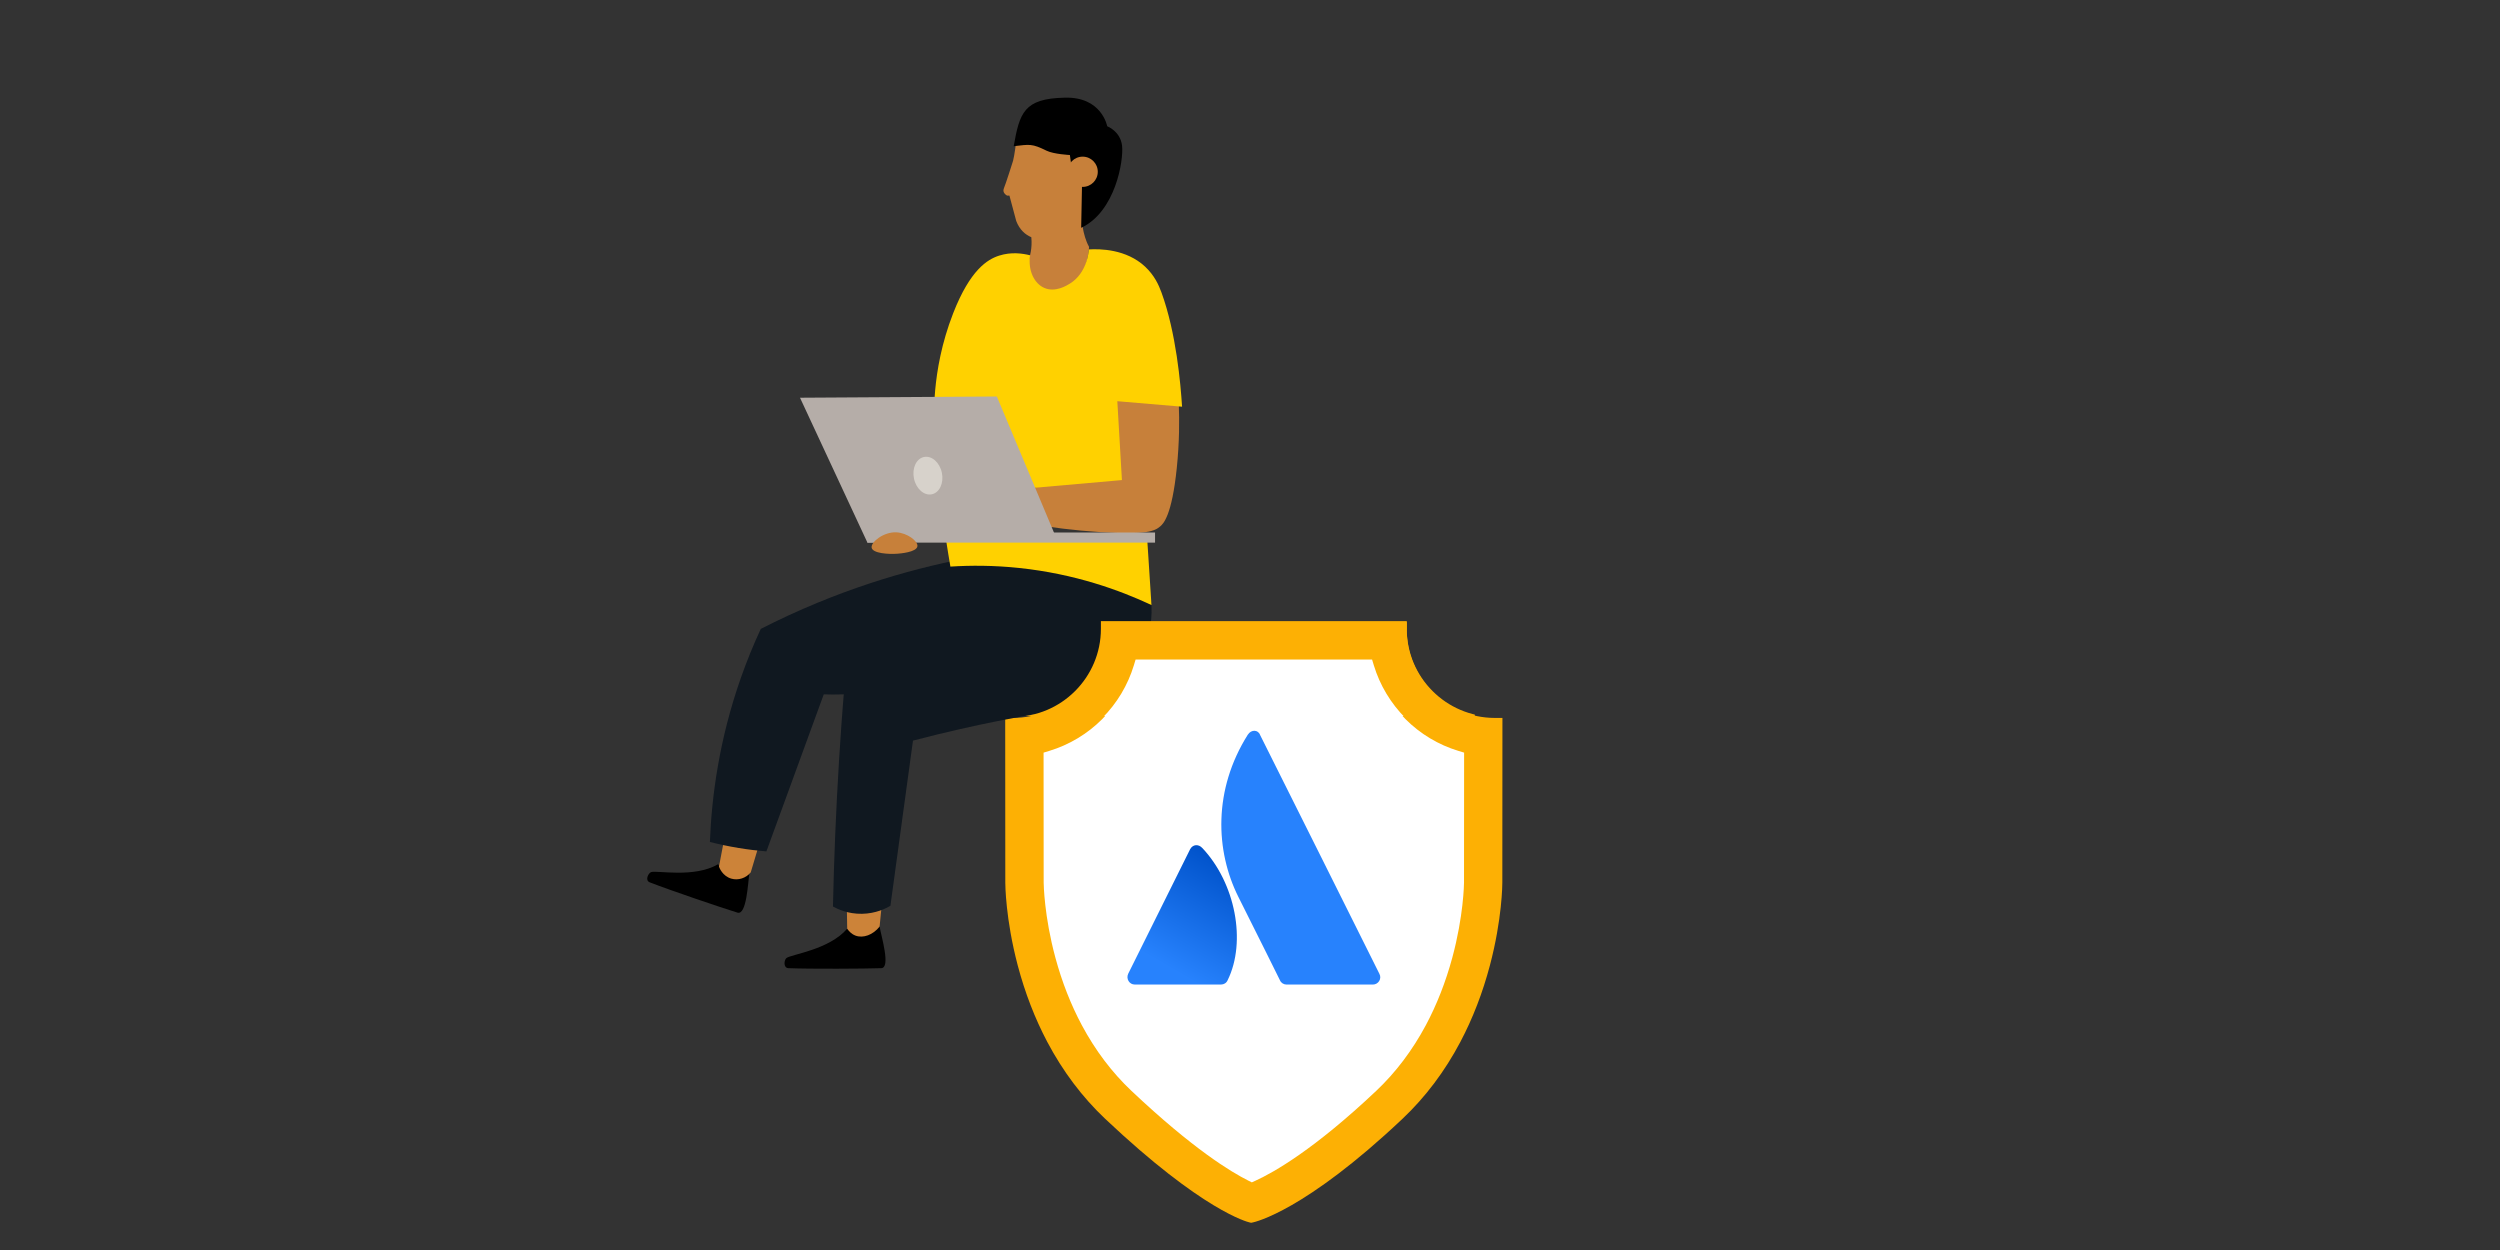 <?xml version="1.0" encoding="UTF-8"?>
<svg id="Layer_1" data-name="Layer 1" xmlns="http://www.w3.org/2000/svg" xmlns:xlink="http://www.w3.org/1999/xlink" viewBox="0 0 1000 500">
  <rect x="0" y="0" width="1000" height="500" fill="#333333" stroke="none"/>
  <defs>
    <style>
      .cls-1 {
        fill: none;
      }

      .cls-2 {
        fill: url(#linear-gradient);
      }

      .cls-3 {
        clip-path: url(#clippath);
      }

      .cls-4 {
        fill: #fff;
      }

      .cls-5 {
        fill: #ffd100;
      }

      .cls-6 {
        fill: #fdb004;
      }

      .cls-7 {
        fill: #b5ada8;
      }

      .cls-8 {
        fill: #d7d2cb;
      }

      .cls-9 {
        fill: #cc8339;
      }

      .cls-10 {
        fill: #c7803a;
      }

      .cls-11 {
        fill: #101820;
      }

      .cls-12 {
        fill: #2782fd;
      }

      .cls-13 {
        fill-rule: evenodd;
      }
    </style>
    <symbol id="Head_18" data-name="Head 18" viewBox="0 0 31.27 50.94">
      <g>
        <path id="Head" class="cls-10" d="m23.99,14.94C22.99,5.94,3.99,3.94,3.4,11.05c-.41,3.88-.86,5.57-.86,5.57,0,0-1.92,6.09-2.43,7.29s.86,1.88.86,1.88h.61l1.79,6.68c.89,2.34,2.41,3.61,3.97,4.27.59,5.71-2.66,8.54-.32,11.97,3.64,3.42,10.18,2.61,12.58-.44,2.65-3.37,2.94-8.98,2.94-8.98-.9-1.62-1.4-3.54-1.69-5.22,2.14-5.12,4.14-10.12,3.14-19.12Z"/>
        <path class="cls-13" d="m20.47,34.26c9.02-4.24,11.2-17.78,10.75-21.61s-3.91-5.11-3.91-5.11c0,0-1.41-7.84-11.23-7.52C5.36.24,4.26,4.05,2.7,12.79c4.28-.49,4.77-.72,8.67,1.19,1.86.91,6.12,1.13,6.12,1.13l.95,6.89,2.24.96-.22,11.3Z"/>
        <circle class="cls-10" cx="20.85" cy="19.52" r="3.98"/>
      </g>
    </symbol>
    <linearGradient id="linear-gradient" x1="494.59" y1="-350.39" x2="468.28" y2="-395.83" gradientTransform="translate(0 -3.55) scale(1 -1)" gradientUnits="userSpaceOnUse">
      <stop offset="0" stop-color="#0052ca"/>
      <stop offset=".92" stop-color="#2782fd"/>
    </linearGradient>
    <clipPath id="clippath">
      <rect class="cls-1" x="407.46" y="236.92" width="182.45" height="49.48"/>
    </clipPath>
  </defs>
  <g>
    <path class="cls-6" d="m562.72,251.93v-3.06h-122.36v3.06c0,19.42-15.8,35.23-35.22,35.24h-3.06s.04,65.92.04,65.92c0,.58.06,14.46,4.97,33.07,2.89,10.94,6.87,21.24,11.82,30.61,6.22,11.76,14,22.1,23.13,30.73,39.13,36.96,57.05,41.3,57.79,41.47l.63.14.64-.13c.83-.17,20.75-4.49,59.91-41.48,9.13-8.63,16.92-18.96,23.13-30.73,4.96-9.38,8.93-19.68,11.82-30.61,4.92-18.62,4.97-32.49,4.97-33.07l.04-65.92h-3.06c-19.42-.02-35.22-15.82-35.22-35.24Z"/>
    <path class="cls-4" d="m500.73,472.95l-1.4-.7c-6.91-3.45-22.18-12.7-46.74-35.9-7.79-7.35-14.46-16.19-19.85-26.26-4.4-8.23-7.95-17.3-10.57-26.97-4.52-16.69-4.69-29.5-4.7-30.04v-.03s-.04-52-.04-52l2.33-.71c7.92-2.4,15.22-6.79,21.11-12.68,5.89-5.9,10.27-13.2,12.67-21.12l.71-2.34h94.58l.71,2.34c2.4,7.92,6.78,15.22,12.67,21.12,5.89,5.9,13.19,10.28,21.11,12.68l2.33.71-.04,52.03c0,.54-.18,13.36-4.7,30.04-2.62,9.67-6.18,18.74-10.57,26.97-5.39,10.07-12.06,18.91-19.85,26.26-24.79,23.42-40.92,32.58-48.33,35.95l-1.43.65Z"/>
  </g>
  <g id="Group_2" data-name="Group 2">
    <g id="Group_3" data-name="Group 3">
      <path id="Vector" class="cls-2" d="m480.94,339.23c-1.53-1.69-3.82-1.53-4.89.46l-24.78,49.83c-.92,1.99.46,4.29,2.6,4.29h34.57c1.07,0,2.14-.61,2.6-1.69,7.65-15.49,3.06-38.95-10.1-52.9Z"/>
      <path id="Vector_2" data-name="Vector 2" class="cls-12" d="m499.14,293.84c-13.92,22.08-13,46.46-3.82,64.86,9.18,18.4,16.21,32.35,16.67,33.43.46,1.07,1.53,1.69,2.6,1.69h34.57c2.14,0,3.67-2.3,2.6-4.29,0,0-46.5-93.23-47.72-95.53-.76-2.15-3.52-2.3-4.89-.15Z"/>
    </g>
  </g>
  <g>
    <path d="m338.88,371.47c-7.25,8.48-22.38,10.25-24.31,11.75-.92.72-1.36,3.96.81,4.05,8.77.35,30.52.23,37.13,0,3.86-.13,0-12.71-.67-16.64-.08-.46-.66-.6-.95-.24-.56.71-7.82,5.78-12.01,1.08Z"/>
    <path d="m287.27,345.67c-9.62,5.65-24.5,2.38-26.82,3.17-1.1.38-2.58,3.3-.56,4.09,8.17,3.19,28.77,10.18,35.1,12.12,3.7,1.13,4.16-12.01,4.8-15.94.07-.46-.43-.78-.82-.54-.76.48-9.28,2.91-11.71-2.9Z"/>
    <path class="cls-9" d="m338.57,352.44c.1,6.34.21,12.69.31,19.03.57.86,1.63,2.14,3.33,2.78,3.06,1.14,6.98-.27,9.63-3.61.73-7.32,1.45-14.64,2.18-21.96-5.15,1.25-10.3,2.51-15.46,3.76Z"/>
    <path class="cls-9" d="m287.59,346.64c1.26-6.65,2.53-13.31,3.79-19.96,5.01.6,10.03,1.21,15.04,1.81-2.04,6.82-4.08,13.65-6.13,20.47-1.93,2.31-4.98,3.29-7.75,2.5-3.61-1.03-4.85-4.51-4.95-4.82Z"/>
    <path class="cls-11" d="m404.23,220.39c-22.58,3.07-49.01,9.09-77.11,20.66-8.1,3.34-15.7,6.87-22.8,10.5-2.82,6.07-5.54,12.64-8.01,19.7-8.59,24.46-11.65,47.09-12.35,65.54,3.51.89,7.34,1.72,11.47,2.4,3.94.65,7.66,1.09,11.13,1.37,7.65-20.94,15.29-41.88,22.94-62.82,9.13.36,23.21-.31,38.85-6.33,29.37-11.3,44.5-33.87,49.55-42.25-4.55-2.92-9.1-5.85-13.65-8.77Z"/>
    <path class="cls-11" d="m407.46,234.92c-16.59,7.62-34,16.61-51.87,27.27-6.13,3.66-12.05,7.35-17.75,11.06-.84,10.16-1.58,20.48-2.23,30.97-1.23,19.99-2.02,39.46-2.43,58.39,1.82,1.01,5.99,3.01,11.64,2.91,5.53-.1,9.56-2.15,11.35-3.2,3.01-22.02,6.02-44.05,9.02-66.07,13.93-3.65,25.24-6.08,32.6-7.57,23.87-4.81,31.72-4.79,42.49-11.64,5.37-3.41,14.46-9.19,18.34-20.37,3.81-10.98,2.81-27.78-8.15-35.22-11.58-7.86-31.96-3.68-43.02,13.48Z"/>
    <use width="31.27" height="50.94" transform="translate(401.37 39.04) scale(1.52)" xlink:href="#Head_18"/>
    <path class="cls-10" d="m471.53,161.94c.23,6.07.26,14.81-.82,25.3-1.96,19.03-5.37,22.21-6.55,23.25-2.21,1.95-5.62,3.56-23.87,2.37-10.9-.71-20.19-1.96-27.4-3.17-.76-4.77-1.52-9.54-2.28-14.31,12.37-1.68,24.74-3.35,37.12-5.03-.46-11.37-.93-22.74-1.39-34.1,8.4,1.9,16.8,3.79,25.21,5.69Z"/>
    <path class="cls-5" d="m458.09,106.7c-7.63-7.14-18.14-7.18-22.56-6.93-.08,1.15-.78,9.47-7.57,13.67-1.28.79-5.86,3.64-10.24,1.73-4.09-1.78-6.59-7.09-5.68-13.05-3.03-.77-7.55-1.41-12.36.12-4.69,1.49-11.61,5.67-18.4,23.03-4.73,12.1-6.51,23.07-7.21,30.77-.02.21-.33,3.69-.44,7.48-.57,20.39,4.73,52.65,6.53,63.12,8.09-.52,17.35-.52,27.51.55,22.26,2.34,40.25,8.89,52.92,14.83-.59-9.16-1.18-18.33-1.78-27.49-12.48-.35-24.97-.71-37.45-1.06-3.58-6.03-7.17-12.06-10.75-18.08,12.72-1.12,25.44-2.24,38.16-3.36-.61-10.52-1.22-21.03-1.84-31.55,8.63.73,17.27,1.46,25.9,2.2-.59-9.23-2.35-29.5-8.23-45.66-1.11-3.06-2.84-6.87-6.51-10.31Z"/>
    <rect class="cls-7" x="346.96" y="213.01" width="115.06" height="4.05" transform="translate(808.98 430.06) rotate(180)"/>
    <path class="cls-7" d="m422.53,215.27c-7.93-18.89-15.86-37.78-23.79-56.67-26.25.16-52.5.33-78.74.49,8.99,19.32,17.98,38.64,26.97,57.96,25.19-.59,50.38-1.19,75.57-1.78Z"/>
    <path class="cls-8" d="m365.59,191.44c.87,4.12,4.08,6.93,7.16,6.27s4.86-4.52,3.99-8.64c-.87-4.12-4.08-6.93-7.16-6.27-3.08.65-4.86,4.52-3.99,8.64Z"/>
    <path class="cls-10" d="m348.65,219.01c-.3-2.21,4.81-6.3,9.88-6.08,4.3.19,8.67,3.48,8.44,5.54-.27,2.43-6.97,2.94-8.05,3.02-3.51.26-9.96-.13-10.27-2.48Z"/>
  </g>
  <g class="cls-3">
    <g>
      <path class="cls-6" d="m562.72,251.52v-3.06h-122.36v3.06c0,19.42-15.8,35.23-35.22,35.24h-3.06s.04,65.92.04,65.92c0,.58.06,14.46,4.97,33.07,2.89,10.94,6.87,21.24,11.82,30.61,6.22,11.76,14,22.1,23.13,30.73,39.13,36.96,57.05,41.3,57.79,41.47l.63.14.64-.13c.83-.17,20.75-4.49,59.91-41.48,9.13-8.63,16.92-18.96,23.13-30.73,4.96-9.38,8.93-19.68,11.82-30.61,4.92-18.62,4.97-32.49,4.97-33.07l.04-65.92h-3.06c-19.42-.02-35.22-15.82-35.22-35.24Z"/>
      <path class="cls-4" d="m500.73,472.55l-1.4-.7c-6.91-3.45-22.18-12.7-46.74-35.9-7.79-7.35-14.46-16.19-19.85-26.26-4.4-8.23-7.95-17.3-10.57-26.97-4.52-16.69-4.69-29.5-4.7-30.04v-.03s-.04-52-.04-52l2.33-.71c7.92-2.4,15.22-6.79,21.11-12.68,5.89-5.9,10.27-13.2,12.67-21.12l.71-2.34h94.58l.71,2.34c2.4,7.92,6.78,15.22,12.67,21.12,5.89,5.9,13.19,10.28,21.11,12.68l2.33.71-.04,52.03c0,.54-.18,13.36-4.7,30.04-2.62,9.67-6.18,18.74-10.57,26.97-5.39,10.07-12.06,18.91-19.85,26.26-24.79,23.42-40.92,32.58-48.33,35.95l-1.43.65Z"/>
    </g>
  </g>
</svg>